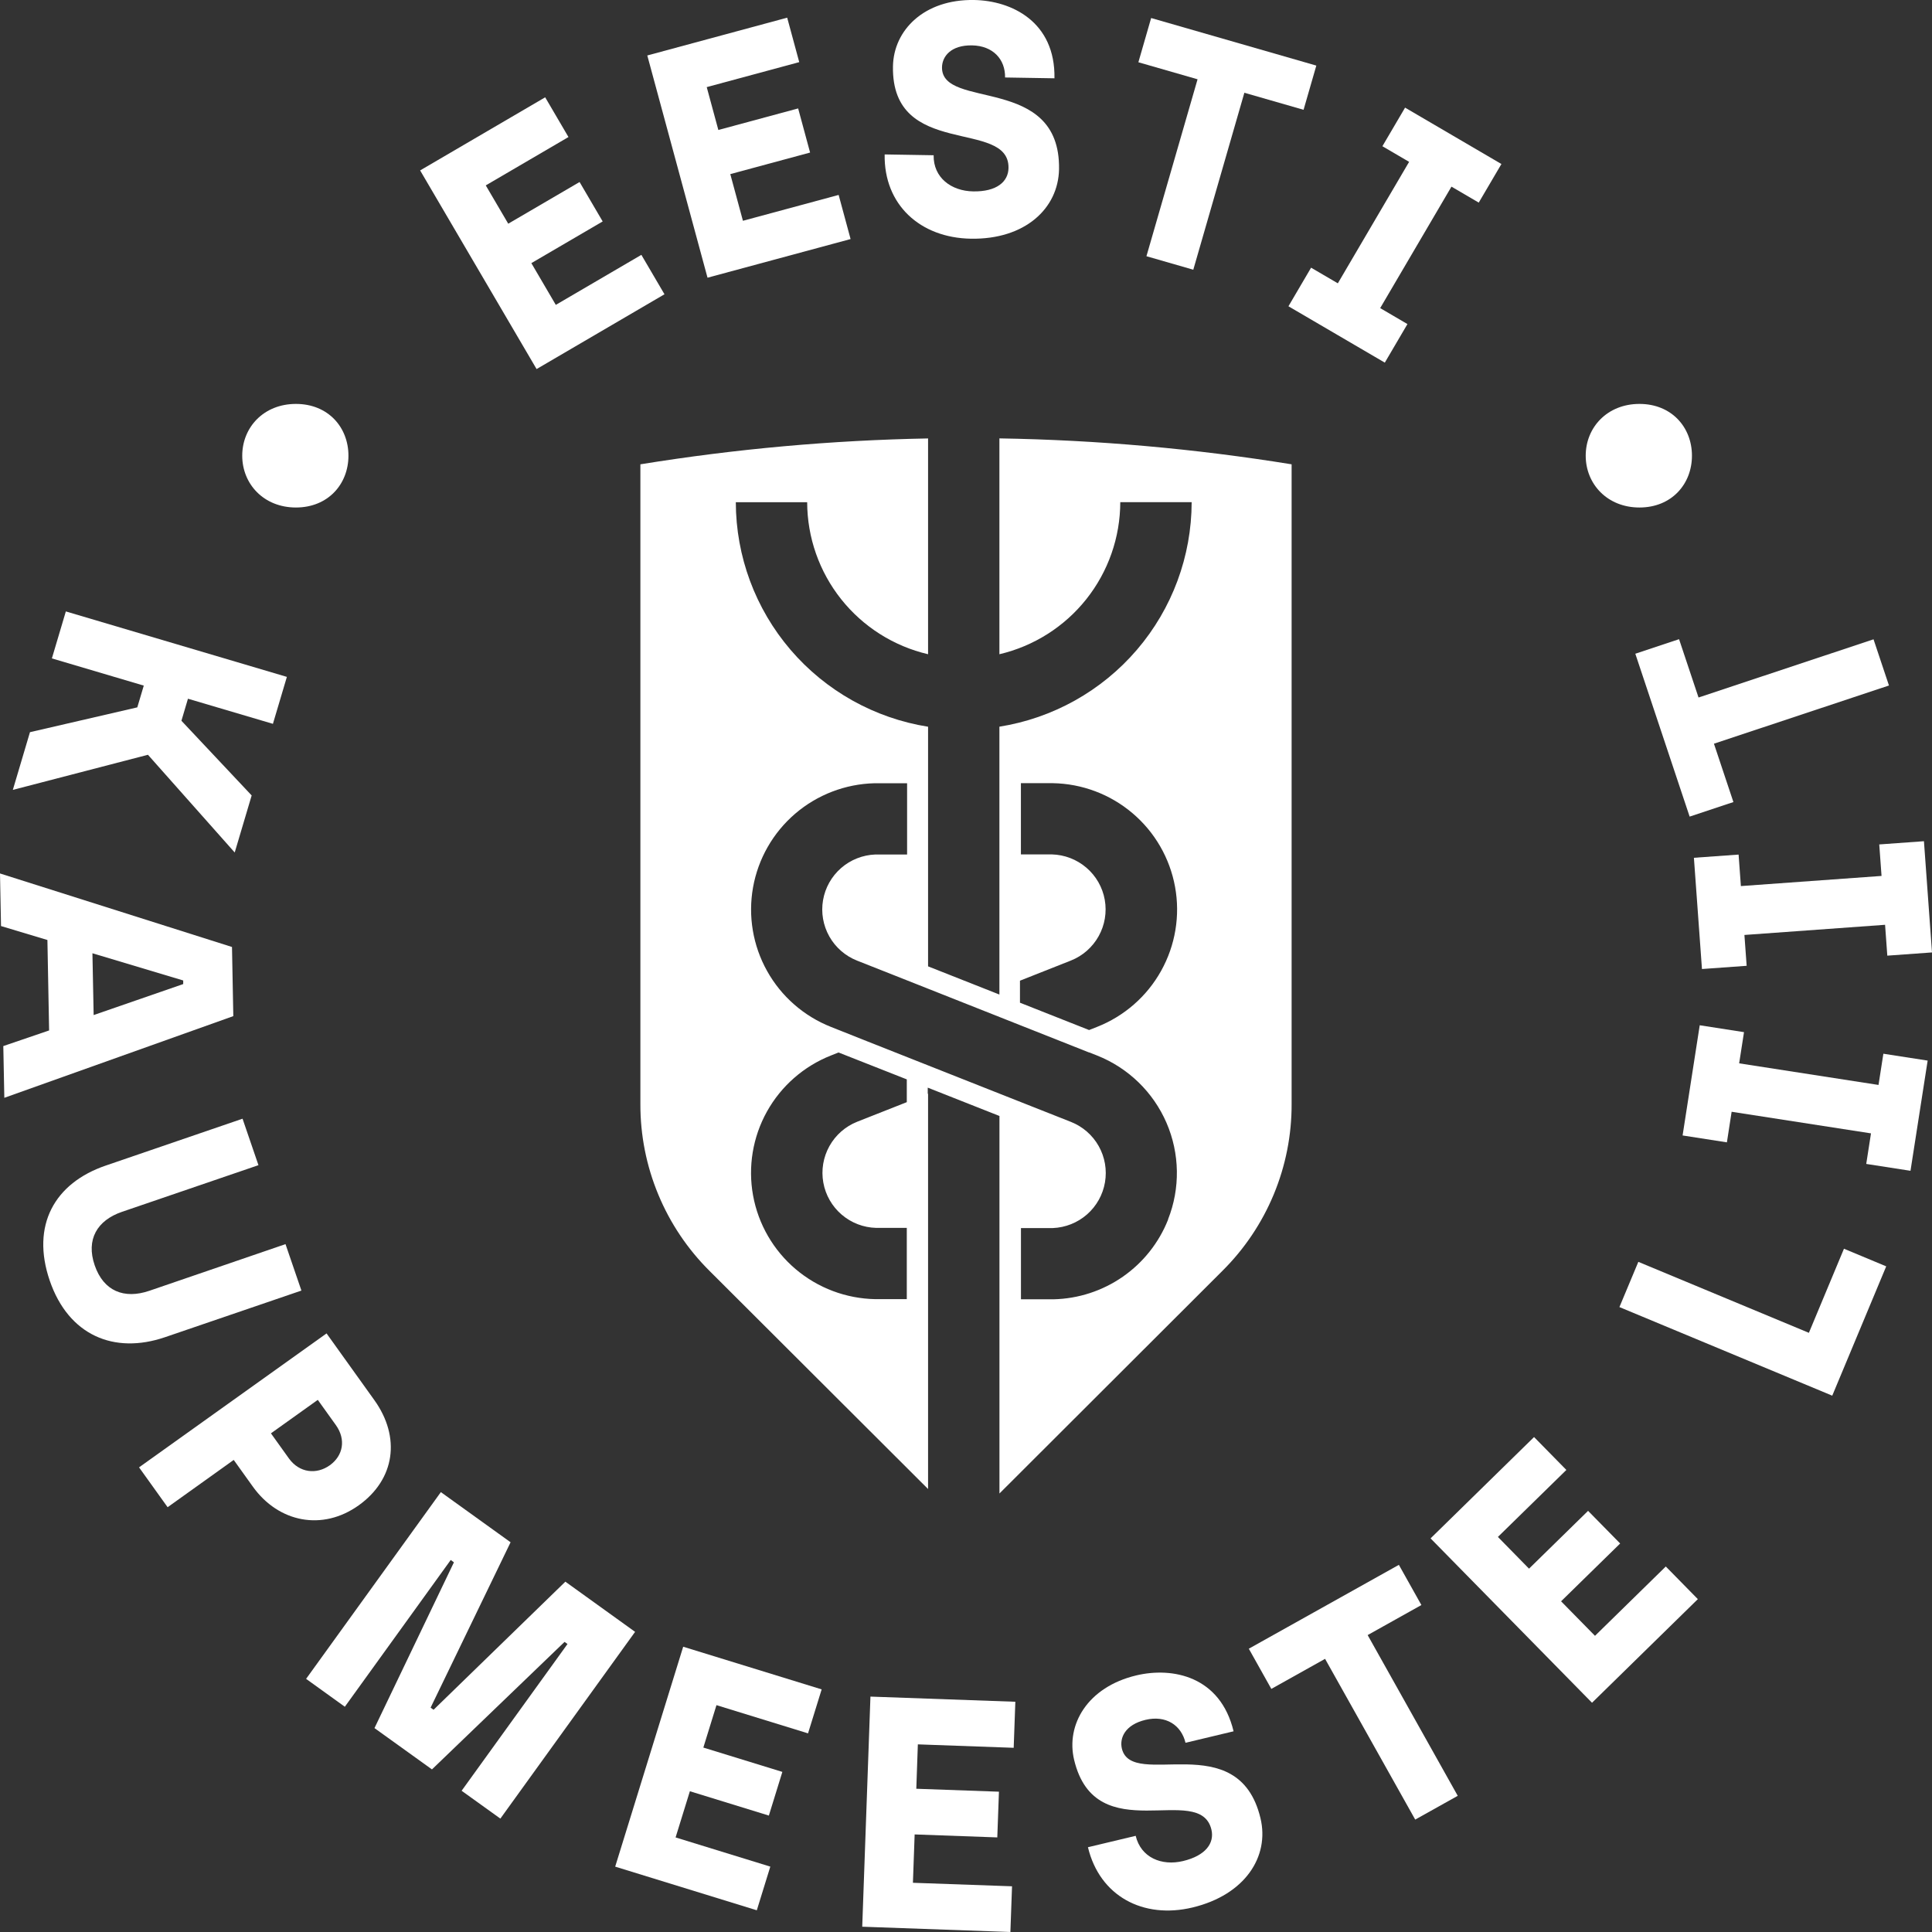 <svg width="76" height="76" viewBox="0 0 76 76" fill="none" xmlns="http://www.w3.org/2000/svg">
<rect x="0" y="0" width="76" height="76" fill="#333333" stroke="none"/>
<g clip-path="url(#clip0_315_953)">
<path d="M39.314 17.245V25.736C40.665 25.419 41.87 24.656 42.733 23.57C43.596 22.484 44.066 21.14 44.069 19.754H46.877C46.873 21.883 46.11 23.942 44.724 25.56C43.338 27.178 41.42 28.251 39.314 28.586V39.123L36.508 38.014V28.588C34.402 28.253 32.484 27.18 31.098 25.562C29.712 23.943 28.949 21.885 28.945 19.756H31.752C31.755 21.141 32.226 22.486 33.089 23.571C33.952 24.657 35.157 25.419 36.508 25.736V17.247C32.716 17.318 28.935 17.658 25.191 18.265V43.435C25.188 44.654 25.427 45.861 25.894 46.987C26.361 48.114 27.047 49.136 27.913 49.996L36.508 58.574V43.026H36.495V42.785L39.316 43.9V58.75L48.088 49.991C48.954 49.131 49.64 48.109 50.107 46.983C50.574 45.857 50.813 44.649 50.809 43.43V18.265C47.007 17.649 43.165 17.308 39.314 17.245ZM35.671 43.356L33.72 44.126C33.256 44.31 32.87 44.649 32.627 45.085C32.384 45.521 32.299 46.028 32.387 46.519C32.475 47.01 32.73 47.456 33.11 47.781C33.489 48.106 33.969 48.29 34.469 48.302H35.671V51.105H34.434C33.284 51.085 32.176 50.668 31.299 49.925C30.422 49.182 29.83 48.158 29.624 47.028C29.418 45.898 29.611 44.731 30.169 43.727C30.728 42.723 31.618 41.943 32.688 41.52L32.986 41.402L35.671 42.46V43.356ZM45.951 47.973C45.592 48.881 44.973 49.663 44.171 50.221C43.37 50.779 42.421 51.089 41.444 51.111H40.162V48.309H41.414C41.911 48.289 42.386 48.1 42.76 47.773C43.134 47.445 43.383 46.999 43.467 46.51C43.551 46.02 43.464 45.517 43.22 45.084C42.976 44.651 42.591 44.316 42.129 44.133L39.319 43.022L34.117 40.964L32.688 40.396C31.621 39.974 30.733 39.197 30.175 38.196C29.616 37.195 29.422 36.032 29.623 34.905C29.825 33.777 30.411 32.754 31.281 32.008C32.152 31.262 33.254 30.839 34.401 30.811H35.683V33.614H34.431C33.934 33.633 33.458 33.822 33.084 34.149C32.71 34.477 32.46 34.922 32.376 35.412C32.292 35.902 32.38 36.405 32.624 36.838C32.868 37.271 33.254 37.607 33.716 37.789L35.159 38.359L42.847 41.404V41.399L43.158 41.522C44.383 42.009 45.364 42.961 45.887 44.169C46.41 45.378 46.432 46.744 45.948 47.968L45.951 47.973ZM43.154 40.396L42.842 40.519L40.123 39.444V38.578L42.125 37.786C42.589 37.602 42.975 37.263 43.218 36.827C43.461 36.391 43.546 35.885 43.458 35.393C43.37 34.902 43.115 34.456 42.735 34.132C42.356 33.807 41.876 33.623 41.376 33.61H40.16V30.808H41.412C42.563 30.827 43.672 31.244 44.549 31.988C45.427 32.732 46.019 33.757 46.224 34.888C46.43 36.019 46.236 37.186 45.676 38.19C45.117 39.195 44.225 39.974 43.154 40.396Z" fill="white"/>
<path d="M9.233 33.535L9.9 31.291L7.137 28.353L7.394 27.486L10.736 28.474L11.285 26.627L2.59 24.052L2.041 25.9L5.656 26.97L5.401 27.826L1.179 28.802L0.505 31.072L5.82 29.691L9.233 33.535Z" fill="white"/>
<path d="M9.126 37.252L0 34.36L0.04 36.429L1.865 36.977L1.932 40.535L0.13 41.15L0.17 43.185L9.178 39.972L9.126 37.252ZM3.684 39.93L3.636 37.499L7.207 38.569V38.711L3.684 39.93Z" fill="white"/>
<path d="M11.857 50.768L11.231 48.941L5.876 50.776C4.883 51.115 4.074 50.79 3.725 49.774C3.376 48.759 3.821 48.006 4.797 47.671L10.167 45.835L9.541 44.007L4.158 45.851C2.147 46.539 1.211 48.199 1.957 50.378C2.697 52.532 4.489 53.284 6.488 52.603L11.857 50.768Z" fill="white"/>
<path d="M14.109 59.217C15.542 58.194 15.772 56.535 14.723 55.073L12.846 52.453L5.47 57.722L6.594 59.29L9.194 57.43L9.948 58.483C10.96 59.893 12.686 60.234 14.109 59.217ZM11.367 57.374L10.658 56.384L12.501 55.067L13.21 56.056C13.618 56.624 13.499 57.263 12.975 57.639C12.451 58.015 11.777 57.941 11.367 57.374Z" fill="white"/>
<path d="M22.24 62.219L17.056 67.258L16.939 67.175L20.085 60.669L17.342 58.696L12.041 66.042L13.565 67.139L17.73 61.366L17.856 61.458L14.731 67.979L16.992 69.604L22.208 64.588L22.324 64.671L18.159 70.444L19.683 71.539L24.983 64.193L22.24 62.219Z" fill="white"/>
<path d="M24.2 73.429L29.771 75.146L30.302 73.428L26.576 72.28L27.138 70.463L30.245 71.42L30.776 69.702L27.668 68.745L28.184 67.076L31.786 68.186L32.322 66.456L26.875 64.778L24.2 73.429Z" fill="white"/>
<path d="M33.918 75.792L39.746 76L39.811 74.202L35.912 74.064L35.98 72.162L39.231 72.279L39.296 70.481L36.045 70.365L36.106 68.619L39.876 68.754L39.941 66.943L34.241 66.74L33.918 75.792Z" fill="white"/>
<path d="M44.131 68.783C44.035 68.367 44.254 67.849 45.06 67.655C45.866 67.462 46.469 67.864 46.635 68.557L48.526 68.105C48.006 65.941 46.131 65.564 44.695 65.907C42.779 66.365 41.922 67.847 42.254 69.231C43.107 72.79 47.198 70.071 47.654 71.971C47.78 72.5 47.432 72.995 46.538 73.209C45.694 73.411 44.88 73.073 44.675 72.217L42.797 72.665C43.258 74.589 44.968 75.5 46.909 75.036C48.975 74.542 49.947 73.033 49.584 71.523C48.712 67.887 44.526 70.43 44.131 68.783Z" fill="white"/>
<path d="M55.914 63.138L55.028 61.557L49.125 64.856L50.011 66.437L52.125 65.255L55.671 71.578L57.344 70.643L53.8 64.32L55.914 63.138Z" fill="white"/>
<path d="M62.743 64.349L61.409 62.991L63.733 60.717L62.471 59.433L60.148 61.707L58.924 60.459L61.617 57.824L60.346 56.53L56.275 60.516L62.626 66.982L66.789 62.906L65.528 61.622L62.743 64.349Z" fill="white"/>
<path d="M71.157 52.43L64.448 49.638L63.704 51.417L72.076 54.902L74.199 49.815L72.537 49.122L71.157 52.43Z" fill="white"/>
<path d="M73.896 42.679L68.414 41.829L68.605 40.602L66.863 40.331L66.189 44.666L67.932 44.937L68.118 43.734L73.6 44.584L73.413 45.786L75.154 46.056L75.829 41.721L74.087 41.451L73.896 42.679Z" fill="white"/>
<path d="M74.015 34.457L68.482 34.856L68.392 33.617L66.634 33.743L66.951 38.119L68.709 37.992L68.621 36.779L74.154 36.379L74.242 37.593L76 37.466L75.683 33.091L73.925 33.218L74.015 34.457Z" fill="white"/>
<path d="M64.329 25.716L66.466 32.123L68.188 31.551L67.422 29.255L74.307 26.966L73.7 25.149L66.816 27.438L66.05 25.144L64.329 25.716Z" fill="white"/>
<path d="M26.139 11.576L25.23 10.025L21.864 11.993L20.902 10.351L23.708 8.711L22.799 7.16L19.993 8.8L19.109 7.293L22.362 5.391L21.446 3.828L16.527 6.704L21.108 14.518L26.139 11.576Z" fill="white"/>
<path d="M29.225 8.685L28.728 6.849L31.867 6.001L31.397 4.265L28.258 5.113L27.801 3.427L31.44 2.444L30.966 0.695L25.463 2.182L27.832 10.924L33.46 9.404L32.99 7.668L29.225 8.685Z" fill="white"/>
<path d="M37.056 2.645C37.064 2.218 37.408 1.771 38.237 1.785C39.066 1.8 39.549 2.337 39.537 3.048L41.48 3.08C41.517 0.856 39.795 0.025 38.318 3.14823e-05C36.349 -0.033 35.15 1.189 35.127 2.612C35.063 6.273 39.705 4.655 39.672 6.608C39.664 7.151 39.204 7.544 38.284 7.529C37.417 7.515 36.712 6.986 36.727 6.107L34.8 6.075C34.767 8.053 36.197 9.357 38.192 9.39C40.316 9.426 41.632 8.205 41.66 6.654C41.716 2.915 37.028 4.339 37.056 2.645Z" fill="white"/>
<path d="M45.098 10.079L46.941 10.61L48.95 3.649L51.279 4.319L51.781 2.58L45.283 0.709L44.781 2.449L47.109 3.119L45.098 10.079Z" fill="white"/>
<path d="M51.575 10.53L50.684 12.048L54.475 14.265L55.365 12.748L54.293 12.12L57.097 7.342L58.17 7.97L59.062 6.452L55.272 4.234L54.38 5.752L55.431 6.367L52.627 11.145L51.575 10.53Z" fill="white"/>
<path d="M11.641 19.964C12.906 19.964 13.707 19.043 13.707 17.926C13.707 16.809 12.908 15.889 11.641 15.889C10.374 15.889 9.529 16.81 9.529 17.926C9.529 19.042 10.378 19.964 11.641 19.964Z" fill="white"/>
<path d="M64.492 19.964C65.756 19.964 66.557 19.043 66.557 17.926C66.557 16.809 65.756 15.889 64.492 15.889C63.228 15.889 62.378 16.81 62.378 17.926C62.378 19.042 63.229 19.964 64.492 19.964Z" fill="white"/>
</g>
<defs>
<clipPath id="clip0_315_953">
<rect width="76" height="76" fill="white"/>
</clipPath>
</defs>
</svg>
